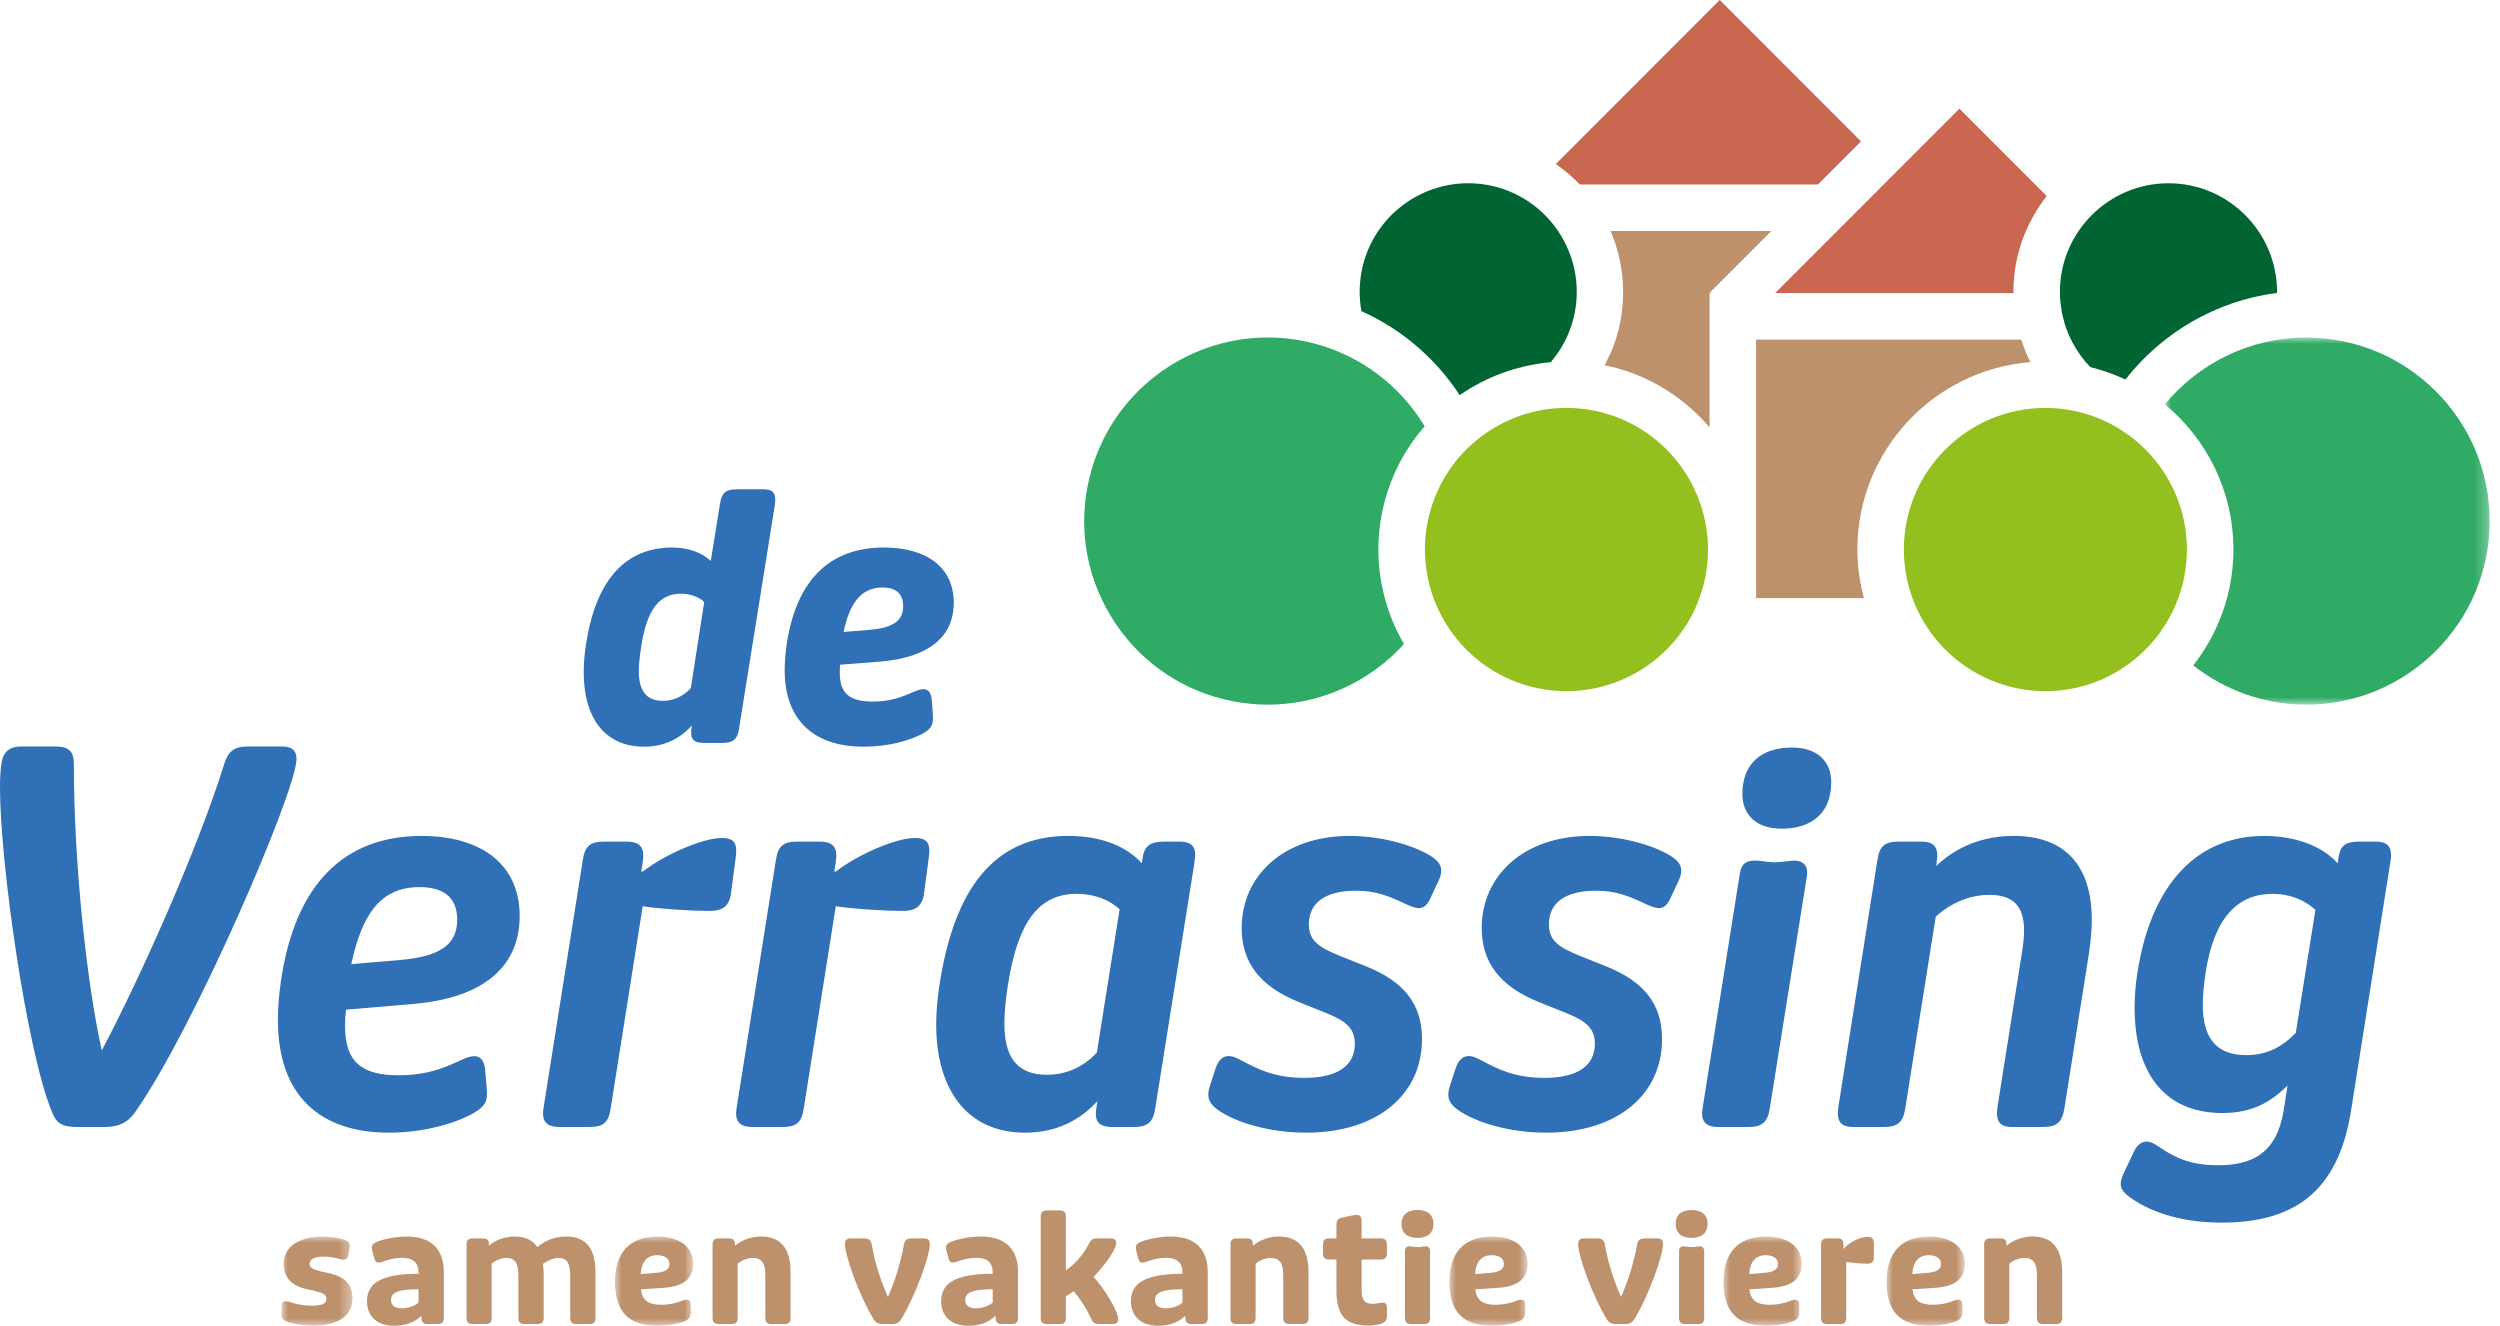 <?xml version="1.0" encoding="UTF-8"?>
<svg width="198px" height="105px" viewBox="0 0 198 105" version="1.1" xmlns="http://www.w3.org/2000/svg" xmlns:xlink="http://www.w3.org/1999/xlink">
    <title>logo-kleur</title>
    <defs>
        <polygon id="path-1" points="0 0 5.608 0 5.608 7.068 0 7.068"></polygon>
        <polygon id="path-3" points="0 0 6.195 0 6.195 7.068 0 7.068"></polygon>
        <polygon id="path-5" points="0 0 6.195 0 6.195 7.068 0 7.068"></polygon>
        <polygon id="path-7" points="0 0 6.195 0 6.195 7.068 0 7.068"></polygon>
        <polygon id="path-9" points="0 0 6.195 0 6.195 7.068 0 7.068"></polygon>
        <polygon id="path-11" points="0 0 25.727 0 25.727 29.075 0 29.075"></polygon>
    </defs>
    <g id="Symbols" stroke="none" stroke-width="1" fill="none" fill-rule="evenodd">
        <g id="menu-detailpagina" transform="translate(-147, -25)">
            <g id="logo-kleur" transform="translate(147, 25)">
                <g id="Group-3" transform="translate(22.308, 97.933)">
                    <mask id="mask-2" fill="white">
                        <use xlink:href="#path-1"></use>
                    </mask>
                    <g id="Clip-2"></g>
                    <path d="M0.428,6.75 C0.11,6.64 0,6.493 0,6.187 L0,5.551 C0,5.111 0.22,5.05 0.61,5.184 C1.198,5.38 1.808,5.478 2.37,5.478 C3.189,5.478 3.543,5.307 3.543,4.965 C3.543,4.622 3.348,4.488 2.639,4.316 L1.942,4.157 C0.782,3.888 0.158,3.253 0.158,2.164 C0.158,0.844 1.331,0 3.25,0 C3.898,0 4.643,0.135 5.046,0.282 C5.339,0.403 5.437,0.588 5.376,0.929 L5.265,1.48 C5.192,1.835 5.022,1.908 4.582,1.773 C4.166,1.651 3.751,1.59 3.336,1.59 C2.602,1.59 2.211,1.798 2.211,2.152 C2.211,2.471 2.431,2.592 3.116,2.764 L3.812,2.922 C5.01,3.192 5.608,3.791 5.608,4.915 C5.608,6.272 4.447,7.068 2.492,7.068 C1.772,7.068 0.977,6.945 0.428,6.75" id="Fill-1" fill="#BE916D" mask="url(#mask-2)"></path>
                </g>
                <path d="M33.146,103.166 L33.146,102.102 C31.496,102.127 30.971,102.371 30.971,102.958 C30.971,103.386 31.252,103.618 31.826,103.618 C32.254,103.618 32.829,103.459 33.146,103.166 M29.065,103.044 C29.065,101.577 30.275,100.892 33.146,100.88 L33.146,100.806 C33.146,99.999 32.731,99.621 31.826,99.621 C31.289,99.621 30.837,99.731 30.262,99.938 C29.896,100.073 29.725,99.988 29.64,99.645 L29.48,99.033 C29.395,98.716 29.48,98.52 29.798,98.373 C30.373,98.129 31.375,97.933 32.205,97.933 C34.148,97.933 35.15,98.911 35.15,100.756 L35.15,104.364 C35.15,104.719 35.015,104.865 34.66,104.865 L33.867,104.865 C33.525,104.865 33.378,104.706 33.378,104.353 L33.378,104.204 C32.852,104.731 32.108,105 31.203,105 C29.871,105 29.065,104.254 29.065,103.044" id="Fill-4" fill="#BE916D"></path>
                <path d="M36.951,104.364 L36.951,98.569 C36.951,98.226 37.097,98.079 37.44,98.079 L38.222,98.079 C38.589,98.079 38.723,98.214 38.723,98.556 L38.723,98.654 C39.223,98.214 39.994,97.933 40.751,97.933 C41.606,97.933 42.18,98.214 42.559,98.764 C43.22,98.214 44.001,97.933 44.832,97.933 C46.408,97.933 47.166,98.874 47.166,100.806 L47.166,104.364 C47.166,104.719 47.031,104.865 46.677,104.865 L45.662,104.865 C45.32,104.865 45.161,104.719 45.161,104.364 L45.161,101.051 C45.161,100.036 44.893,99.632 44.233,99.632 C43.867,99.632 43.439,99.791 42.999,100.097 C43.035,100.342 43.06,100.61 43.06,100.88 L43.06,104.364 C43.06,104.719 42.914,104.865 42.559,104.865 L41.546,104.865 C41.203,104.865 41.057,104.719 41.057,104.364 L41.057,101.051 C41.057,100.036 40.788,99.632 40.115,99.632 C39.737,99.632 39.285,99.791 38.943,100.085 L38.943,104.364 C38.943,104.719 38.809,104.865 38.454,104.865 L37.44,104.865 C37.097,104.865 36.951,104.719 36.951,104.364" id="Fill-6" fill="#BE916D"></path>
                <g id="Group-10" transform="translate(48.706, 97.933)">
                    <mask id="mask-4" fill="white">
                        <use xlink:href="#path-3"></use>
                    </mask>
                    <g id="Clip-9"></g>
                    <path d="M3.152,2.886 C3.946,2.824 4.313,2.629 4.313,2.176 C4.313,1.736 3.946,1.48 3.335,1.48 C2.542,1.48 2.09,2.005 2.04,2.972 L3.152,2.886 Z M0,3.583 C0,1.259 1.185,0 3.372,0 C5.107,0 6.195,0.831 6.195,2.152 C6.195,3.338 5.436,3.949 3.886,4.06 L2.052,4.182 C2.151,5.025 2.615,5.405 3.666,5.405 C4.215,5.405 4.814,5.295 5.327,5.086 C5.731,4.915 5.999,5.001 5.999,5.368 L5.999,6.04 C5.999,6.358 5.852,6.579 5.51,6.713 C4.997,6.921 4.142,7.068 3.409,7.068 C1.087,7.068 0,5.967 0,3.583 L0,3.583 Z" id="Fill-8" fill="#BE916D" mask="url(#mask-4)"></path>
                </g>
                <path d="M56.433,104.364 L56.433,98.569 C56.433,98.226 56.579,98.079 56.922,98.079 L57.704,98.079 C58.071,98.079 58.205,98.214 58.205,98.556 L58.205,98.667 C58.718,98.214 59.5,97.933 60.258,97.933 C61.847,97.933 62.615,98.874 62.615,100.806 L62.615,104.364 C62.615,104.719 62.469,104.865 62.114,104.865 L61.113,104.865 C60.759,104.865 60.612,104.719 60.612,104.364 L60.612,100.977 C60.612,100.036 60.319,99.632 59.634,99.632 C59.231,99.632 58.767,99.791 58.425,100.085 L58.425,104.364 C58.425,104.719 58.291,104.865 57.936,104.865 L56.922,104.865 C56.579,104.865 56.433,104.719 56.433,104.364" id="Fill-11" fill="#BE916D"></path>
                <path d="M69.17,104.449 C68.083,102.665 66.922,99.497 66.922,98.52 C66.922,98.214 67.08,98.079 67.375,98.079 L68.376,98.079 C68.804,98.079 68.975,98.214 69.036,98.544 C69.28,100.012 69.805,101.577 70.319,102.714 C70.832,101.6 71.321,100.073 71.601,98.544 C71.663,98.202 71.833,98.079 72.249,98.079 L73.189,98.079 C73.483,98.079 73.642,98.214 73.642,98.52 C73.642,99.497 72.481,102.665 71.394,104.449 C71.198,104.756 71.027,104.865 70.636,104.865 L69.916,104.865 C69.536,104.865 69.353,104.756 69.17,104.449" id="Fill-13" fill="#BE916D"></path>
                <path d="M78.621,103.166 L78.621,102.102 C76.971,102.127 76.446,102.371 76.446,102.958 C76.446,103.386 76.728,103.618 77.301,103.618 C77.729,103.618 78.304,103.459 78.621,103.166 M74.54,103.044 C74.54,101.577 75.75,100.892 78.621,100.88 L78.621,100.806 C78.621,99.999 78.206,99.621 77.301,99.621 C76.764,99.621 76.312,99.731 75.737,99.938 C75.371,100.073 75.2,99.988 75.115,99.645 L74.955,99.033 C74.87,98.716 74.955,98.52 75.273,98.373 C75.848,98.129 76.85,97.933 77.68,97.933 C79.623,97.933 80.625,98.911 80.625,100.756 L80.625,104.364 C80.625,104.719 80.49,104.865 80.135,104.865 L79.342,104.865 C79,104.865 78.853,104.706 78.853,104.353 L78.853,104.204 C78.327,104.731 77.583,105 76.678,105 C75.346,105 74.54,104.254 74.54,103.044" id="Fill-15" fill="#BE916D"></path>
                <path d="M82.425,104.364 L82.425,96.367 C82.425,96.014 82.572,95.866 82.914,95.866 L83.928,95.866 C84.283,95.866 84.417,96.014 84.417,96.367 L84.417,100.61 C85.114,100.133 85.811,99.363 86.225,98.532 C86.408,98.166 86.543,98.079 86.897,98.079 L87.985,98.079 C88.267,98.079 88.4,98.19 88.4,98.47 C88.4,98.935 87.545,100.182 86.605,101.124 C87.533,102.139 88.559,103.863 88.559,104.474 C88.559,104.731 88.425,104.865 88.143,104.865 L87.069,104.865 C86.702,104.865 86.555,104.755 86.408,104.412 C86.066,103.666 85.614,102.958 85.04,102.261 C84.845,102.407 84.638,102.53 84.417,102.652 L84.417,104.364 C84.417,104.719 84.283,104.865 83.928,104.865 L82.914,104.865 C82.572,104.865 82.425,104.719 82.425,104.364" id="Fill-17" fill="#BE916D"></path>
                <path d="M93.649,103.166 L93.649,102.102 C91.999,102.127 91.474,102.371 91.474,102.958 C91.474,103.386 91.756,103.618 92.329,103.618 C92.757,103.618 93.332,103.459 93.649,103.166 M89.568,103.044 C89.568,101.577 90.778,100.892 93.649,100.88 L93.649,100.806 C93.649,99.999 93.234,99.621 92.329,99.621 C91.792,99.621 91.34,99.731 90.765,99.938 C90.399,100.073 90.228,99.988 90.143,99.645 L89.983,99.033 C89.898,98.716 89.983,98.52 90.301,98.373 C90.876,98.129 91.878,97.933 92.709,97.933 C94.651,97.933 95.653,98.911 95.653,100.756 L95.653,104.364 C95.653,104.719 95.518,104.865 95.163,104.865 L94.371,104.865 C94.028,104.865 93.881,104.706 93.881,104.353 L93.881,104.204 C93.355,104.731 92.611,105 91.706,105 C90.374,105 89.568,104.254 89.568,103.044" id="Fill-19" fill="#BE916D"></path>
                <path d="M97.454,104.364 L97.454,98.569 C97.454,98.226 97.601,98.079 97.943,98.079 L98.725,98.079 C99.092,98.079 99.226,98.214 99.226,98.556 L99.226,98.667 C99.74,98.214 100.522,97.933 101.279,97.933 C102.868,97.933 103.636,98.874 103.636,100.806 L103.636,104.364 C103.636,104.719 103.49,104.865 103.136,104.865 L102.134,104.865 C101.78,104.865 101.634,104.719 101.634,104.364 L101.634,100.977 C101.634,100.036 101.34,99.632 100.655,99.632 C100.252,99.632 99.788,99.791 99.446,100.085 L99.446,104.364 C99.446,104.719 99.312,104.865 98.957,104.865 L97.943,104.865 C97.601,104.865 97.454,104.719 97.454,104.364" id="Fill-21" fill="#BE916D"></path>
                <path d="M105.847,102.225 L105.847,99.754 L105.273,99.754 C104.931,99.754 104.784,99.608 104.784,99.266 L104.784,98.569 C104.784,98.226 104.931,98.079 105.273,98.079 L105.847,98.079 L105.847,97.077 C105.847,96.686 105.945,96.503 106.263,96.441 L106.898,96.306 C107.105,96.258 107.289,96.221 107.423,96.221 C107.728,96.221 107.839,96.367 107.839,96.71 L107.839,98.079 L109.354,98.079 C109.695,98.079 109.842,98.226 109.842,98.569 L109.842,99.266 C109.842,99.608 109.695,99.754 109.354,99.754 L107.839,99.754 L107.839,102.163 C107.839,102.909 108.034,103.263 108.694,103.263 C109.036,103.263 109.329,103.165 109.513,103.165 C109.745,103.165 109.842,103.288 109.842,103.581 L109.842,104.218 C109.842,104.56 109.732,104.719 109.354,104.853 C109.097,104.926 108.719,104.988 108.388,104.988 C106.641,104.988 105.847,104.266 105.847,102.225" id="Fill-23" fill="#BE916D"></path>
                <path d="M111.269,104.364 L111.269,99.095 C111.269,98.801 111.44,98.667 111.746,98.715 C111.942,98.752 112.088,98.764 112.259,98.764 C112.443,98.764 112.589,98.752 112.784,98.715 C113.09,98.667 113.261,98.801 113.261,99.095 L113.261,104.364 C113.261,104.719 113.127,104.865 112.772,104.865 L111.758,104.865 C111.416,104.865 111.269,104.719 111.269,104.364 M111.001,96.931 C111.001,96.233 111.452,95.83 112.259,95.83 C113.078,95.83 113.53,96.233 113.53,96.931 C113.53,97.639 113.078,98.042 112.259,98.042 C111.452,98.042 111.001,97.639 111.001,96.931" id="Fill-25" fill="#BE916D"></path>
                <g id="Group-29" transform="translate(114.792, 97.933)">
                    <mask id="mask-6" fill="white">
                        <use xlink:href="#path-5"></use>
                    </mask>
                    <g id="Clip-28"></g>
                    <path d="M3.152,2.886 C3.946,2.824 4.313,2.629 4.313,2.176 C4.313,1.736 3.946,1.48 3.335,1.48 C2.542,1.48 2.09,2.005 2.04,2.972 L3.152,2.886 Z M0,3.583 C0,1.259 1.185,0 3.372,0 C5.107,0 6.195,0.831 6.195,2.152 C6.195,3.338 5.436,3.949 3.886,4.06 L2.052,4.182 C2.151,5.025 2.615,5.405 3.666,5.405 C4.215,5.405 4.814,5.295 5.327,5.086 C5.731,4.915 5.999,5.001 5.999,5.368 L5.999,6.04 C5.999,6.358 5.852,6.579 5.51,6.713 C4.997,6.921 4.142,7.068 3.409,7.068 C1.087,7.068 0,5.967 0,3.583 L0,3.583 Z" id="Fill-27" fill="#BE916D" mask="url(#mask-6)"></path>
                </g>
                <path d="M127.236,104.449 C126.149,102.665 124.989,99.497 124.989,98.52 C124.989,98.214 125.147,98.079 125.441,98.079 L126.442,98.079 C126.87,98.079 127.041,98.214 127.102,98.544 C127.346,100.012 127.871,101.577 128.385,102.714 C128.898,101.6 129.387,100.073 129.667,98.544 C129.729,98.202 129.899,98.079 130.315,98.079 L131.255,98.079 C131.549,98.079 131.708,98.214 131.708,98.52 C131.708,99.497 130.547,102.665 129.46,104.449 C129.265,104.756 129.093,104.865 128.702,104.865 L127.982,104.865 C127.603,104.865 127.419,104.756 127.236,104.449" id="Fill-30" fill="#BE916D"></path>
                <path d="M132.98,104.364 L132.98,99.095 C132.98,98.801 133.151,98.667 133.457,98.715 C133.652,98.752 133.798,98.764 133.969,98.764 C134.153,98.764 134.299,98.752 134.495,98.715 C134.801,98.667 134.972,98.801 134.972,99.095 L134.972,104.364 C134.972,104.719 134.837,104.865 134.483,104.865 L133.469,104.865 C133.126,104.865 132.98,104.719 132.98,104.364 M132.711,96.931 C132.711,96.233 133.162,95.83 133.969,95.83 C134.788,95.83 135.24,96.233 135.24,96.931 C135.24,97.639 134.788,98.042 133.969,98.042 C133.162,98.042 132.711,97.639 132.711,96.931" id="Fill-32" fill="#BE916D"></path>
                <g id="Group-36" transform="translate(136.502, 97.933)">
                    <mask id="mask-8" fill="white">
                        <use xlink:href="#path-7"></use>
                    </mask>
                    <g id="Clip-35"></g>
                    <path d="M3.152,2.886 C3.946,2.824 4.313,2.629 4.313,2.176 C4.313,1.736 3.946,1.48 3.335,1.48 C2.542,1.48 2.09,2.005 2.04,2.972 L3.152,2.886 Z M0,3.583 C0,1.259 1.185,0 3.372,0 C5.107,0 6.195,0.831 6.195,2.152 C6.195,3.338 5.436,3.949 3.886,4.06 L2.052,4.182 C2.151,5.025 2.615,5.405 3.666,5.405 C4.215,5.405 4.814,5.295 5.327,5.086 C5.731,4.915 5.999,5.001 5.999,5.368 L5.999,6.04 C5.999,6.358 5.852,6.579 5.51,6.713 C4.997,6.921 4.142,7.068 3.409,7.068 C1.087,7.068 0,5.967 0,3.583 L0,3.583 Z" id="Fill-34" fill="#BE916D" mask="url(#mask-8)"></path>
                </g>
                <path d="M144.229,104.364 L144.229,98.569 C144.229,98.226 144.375,98.079 144.718,98.079 L145.512,98.079 C145.855,98.079 146.001,98.214 146.001,98.569 L146.001,98.923 C146.405,98.422 147.308,97.957 147.895,97.957 C148.261,97.957 148.408,98.104 148.408,98.458 L148.408,99.584 C148.408,99.938 148.248,100.085 147.908,100.085 C147.333,100.085 146.662,100.012 146.221,99.951 L146.221,104.364 C146.221,104.719 146.087,104.865 145.732,104.865 L144.718,104.865 C144.375,104.865 144.229,104.719 144.229,104.364" id="Fill-37" fill="#BE916D"></path>
                <g id="Group-41" transform="translate(149.417, 97.933)">
                    <mask id="mask-10" fill="white">
                        <use xlink:href="#path-9"></use>
                    </mask>
                    <g id="Clip-40"></g>
                    <path d="M3.152,2.886 C3.946,2.824 4.313,2.629 4.313,2.176 C4.313,1.736 3.946,1.48 3.335,1.48 C2.542,1.48 2.09,2.005 2.04,2.972 L3.152,2.886 Z M0,3.583 C0,1.259 1.185,0 3.372,0 C5.107,0 6.195,0.831 6.195,2.152 C6.195,3.338 5.436,3.949 3.886,4.06 L2.052,4.182 C2.151,5.025 2.615,5.405 3.666,5.405 C4.215,5.405 4.814,5.295 5.327,5.086 C5.731,4.915 5.999,5.001 5.999,5.368 L5.999,6.04 C5.999,6.358 5.852,6.579 5.51,6.713 C4.997,6.921 4.142,7.068 3.409,7.068 C1.087,7.068 0,5.967 0,3.583 L0,3.583 Z" id="Fill-39" fill="#BE916D" mask="url(#mask-10)"></path>
                </g>
                <path d="M157.144,104.364 L157.144,98.569 C157.144,98.226 157.29,98.079 157.633,98.079 L158.415,98.079 C158.781,98.079 158.916,98.214 158.916,98.556 L158.916,98.667 C159.429,98.214 160.211,97.933 160.969,97.933 C162.558,97.933 163.326,98.874 163.326,100.806 L163.326,104.364 C163.326,104.719 163.18,104.865 162.825,104.865 L161.824,104.865 C161.469,104.865 161.323,104.719 161.323,104.364 L161.323,100.977 C161.323,100.036 161.03,99.632 160.345,99.632 C159.942,99.632 159.478,99.791 159.136,100.085 L159.136,104.364 C159.136,104.719 159.002,104.865 158.647,104.865 L157.633,104.865 C157.29,104.865 157.144,104.719 157.144,104.364" id="Fill-42" fill="#BE916D"></path>
                <path d="M1.677,59.122 L4.378,59.122 C5.483,59.122 5.85,59.532 5.85,60.514 C5.85,68.417 6.873,77.875 8.06,83.197 C11.128,77.384 15.589,67.434 17.757,60.514 C18.084,59.491 18.535,59.122 19.639,59.122 L22.339,59.122 C23.075,59.122 23.485,59.409 23.485,60.106 C23.485,62.643 15.302,81.601 10.679,88.111 C10.106,88.93 9.37,89.257 8.306,89.257 L6.096,89.257 C4.827,89.257 4.46,88.89 4.132,88.111 C2.127,83.32 0,68.335 0,62.398 C0,61.579 0.04,60.924 0.122,60.433 C0.245,59.532 0.777,59.122 1.677,59.122" id="Fill-44" fill="#3070B6"></path>
                <path d="M31.666,76.033 C35.062,75.745 36.207,74.681 36.207,72.839 C36.207,71.079 35.143,70.26 33.22,70.26 C30.152,70.26 28.679,72.388 27.819,76.36 L31.666,76.033 Z M22.01,80.782 C22.01,79.84 22.092,78.776 22.255,77.67 C23.36,70.136 27.165,66.206 33.385,66.206 C38.007,66.206 41.158,68.375 41.158,72.552 C41.158,76.729 38.049,79.063 32.729,79.513 L27.41,79.964 C27.329,80.618 27.329,80.864 27.329,81.273 C27.329,84.099 28.638,85.163 31.584,85.163 C35.102,85.163 36.535,83.648 37.558,83.648 C37.967,83.648 38.335,83.894 38.417,84.671 L38.539,86.023 C38.622,87.047 38.622,87.496 37.517,88.152 C36.085,88.971 33.548,89.708 30.806,89.708 C25.364,89.708 22.01,86.802 22.01,80.782 L22.01,80.782 Z" id="Fill-46" fill="#3070B6"></path>
                <path d="M43.088,87.497 L46.156,68.129 C46.32,67.025 46.729,66.656 47.834,66.656 L49.675,66.656 C50.493,66.656 50.944,66.984 50.944,67.721 C50.944,67.884 50.944,68.172 50.78,69.031 L50.902,69.031 C52.702,67.639 55.69,66.369 57.162,66.369 C57.981,66.369 58.308,66.656 58.308,67.352 C58.308,67.516 58.308,67.68 58.225,68.253 L57.899,70.71 C57.776,71.774 57.202,72.143 56.262,72.143 C54.543,72.143 52.212,71.978 50.902,71.774 L48.366,87.783 C48.202,88.889 47.792,89.258 46.687,89.258 L44.274,89.258 C43.456,89.258 43.006,88.931 43.006,88.193 C43.006,87.988 43.046,87.743 43.088,87.497" id="Fill-48" fill="#3070B6"></path>
                <path d="M58.38,87.497 L61.448,68.129 C61.612,67.025 62.021,66.656 63.126,66.656 L64.966,66.656 C65.785,66.656 66.235,66.984 66.235,67.721 C66.235,67.884 66.235,68.172 66.072,69.031 L66.194,69.031 C67.994,67.639 70.981,66.369 72.454,66.369 C73.272,66.369 73.6,66.656 73.6,67.352 C73.6,67.516 73.6,67.68 73.517,68.253 L73.191,70.71 C73.068,71.774 72.494,72.143 71.554,72.143 C69.835,72.143 67.503,71.978 66.194,71.774 L63.658,87.783 C63.494,88.889 63.084,89.258 61.979,89.258 L59.566,89.258 C58.748,89.258 58.298,88.931 58.298,88.193 C58.298,87.988 58.338,87.743 58.38,87.497" id="Fill-50" fill="#3070B6"></path>
                <path d="M86.872,83.362 L88.672,72.02 C87.853,71.241 86.626,70.792 85.276,70.792 C82.248,70.792 80.612,73.044 79.835,77.957 C79.711,78.735 79.548,79.963 79.548,81.069 C79.548,83.484 80.366,85.122 82.903,85.122 C84.457,85.122 85.808,84.508 86.872,83.362 M74.147,81.15 C74.147,79.84 74.311,78.571 74.474,77.588 C75.783,69.686 79.22,66.205 84.621,66.205 C87.485,66.205 89.367,67.189 90.431,68.375 L90.514,67.843 C90.635,67.065 91.086,66.656 92.109,66.656 L93.418,66.656 C94.441,66.656 94.81,67.107 94.604,68.293 L91.494,87.783 C91.332,88.848 90.922,89.258 89.818,89.258 L88.058,89.258 C87.199,89.258 86.79,88.931 86.79,88.234 C86.79,87.947 86.872,87.456 86.912,87.21 C85.603,88.644 83.762,89.708 81.185,89.708 C76.479,89.708 74.147,86.146 74.147,81.15" id="Fill-52" fill="#3070B6"></path>
                <path d="M96.705,88.07 C95.928,87.58 95.478,87.087 95.806,86.064 L96.255,84.671 C96.705,83.238 97.646,83.607 98.301,83.975 C99.529,84.631 100.919,85.368 103.292,85.368 C106.034,85.368 107.302,84.344 107.302,82.665 C107.302,81.478 106.648,80.864 104.971,80.208 L102.925,79.389 C99.651,78.08 98.342,76.114 98.342,73.494 C98.342,69.399 101.615,66.205 106.894,66.205 C109.675,66.205 112.417,67.106 113.562,67.966 C114.053,68.335 114.38,68.826 113.931,69.768 L113.276,71.16 C112.827,72.142 112.294,72.06 111.271,71.569 C110.044,70.996 109.021,70.546 107.384,70.546 C104.929,70.546 103.661,71.528 103.661,73.208 C103.661,74.477 104.397,75.009 106.115,75.705 L108.161,76.523 C111.148,77.711 112.621,79.472 112.621,82.296 C112.621,86.842 108.898,89.708 103.457,89.708 C101.042,89.708 98.425,89.135 96.705,88.07" id="Fill-54" fill="#3070B6"></path>
                <path d="M115.716,88.07 C114.939,87.58 114.489,87.087 114.816,86.064 L115.266,84.671 C115.716,83.238 116.657,83.607 117.312,83.975 C118.539,84.631 119.93,85.368 122.303,85.368 C125.045,85.368 126.313,84.344 126.313,82.665 C126.313,81.478 125.658,80.864 123.982,80.208 L121.935,79.389 C118.662,78.08 117.352,76.114 117.352,73.494 C117.352,69.399 120.626,66.205 125.904,66.205 C128.686,66.205 131.427,67.106 132.573,67.966 C133.064,68.335 133.391,68.826 132.941,69.768 L132.287,71.16 C131.837,72.142 131.305,72.06 130.282,71.569 C129.054,70.996 128.031,70.546 126.395,70.546 C123.94,70.546 122.672,71.528 122.672,73.208 C122.672,74.477 123.408,75.009 125.126,75.705 L127.172,76.523 C130.159,77.711 131.632,79.472 131.632,82.296 C131.632,86.842 127.909,89.708 122.468,89.708 C120.053,89.708 117.435,89.135 115.716,88.07" id="Fill-56" fill="#3070B6"></path>
                <path d="M137.996,62.889 C137.996,60.432 139.551,59.204 141.925,59.204 C143.889,59.204 145.033,60.268 145.033,61.948 C145.033,64.404 143.479,65.632 141.106,65.632 C139.143,65.632 137.996,64.568 137.996,62.889 M134.888,87.497 L137.793,69.195 C137.914,68.335 138.406,68.089 139.265,68.171 C139.756,68.212 140.083,68.293 140.574,68.293 C141.024,68.293 141.393,68.212 141.883,68.171 C142.784,68.089 143.233,68.54 143.111,69.359 L140.166,87.783 C140.001,88.848 139.592,89.258 138.487,89.258 L136.074,89.258 C135.255,89.258 134.805,88.931 134.805,88.193 C134.805,87.988 134.846,87.743 134.888,87.497" id="Fill-58" fill="#3070B6"></path>
                <path d="M150.897,87.783 C150.733,88.848 150.324,89.258 149.219,89.258 L146.805,89.258 C145.741,89.258 145.414,88.807 145.619,87.537 L148.687,68.129 C148.851,67.025 149.26,66.656 150.365,66.656 L152.207,66.656 C153.024,66.656 153.433,66.984 153.433,67.762 C153.433,67.966 153.393,68.212 153.352,68.58 C154.947,67.065 157.034,66.205 159.488,66.205 C163.417,66.205 165.667,68.416 165.667,72.838 C165.667,73.699 165.585,74.559 165.421,75.664 L163.499,87.783 C163.335,88.848 162.926,89.258 161.821,89.258 L159.408,89.258 C158.343,89.258 158.016,88.807 158.221,87.537 L160.103,75.664 C160.225,74.886 160.307,74.313 160.307,73.699 C160.307,71.692 159.366,70.874 157.566,70.874 C155.97,70.874 154.497,71.528 153.311,72.593 L150.897,87.783 Z" id="Fill-60" fill="#3070B6"></path>
                <path d="M181.827,81.806 L183.381,72.06 C182.522,71.282 181.377,70.792 179.986,70.792 C177.285,70.792 175.403,72.593 174.707,76.892 C174.544,77.916 174.462,78.857 174.462,79.594 C174.462,82.051 175.403,83.566 177.899,83.566 C179.495,83.566 180.722,82.952 181.827,81.806 M168.692,94.826 C167.956,94.293 167.752,93.884 168.202,92.902 L168.98,91.264 C169.512,90.117 170.289,90.363 170.78,90.69 C172.007,91.509 173.194,92.288 175.648,92.288 C178.431,92.288 180.354,91.305 180.886,87.825 L181.172,85.982 C179.863,87.251 178.431,88.152 176.017,88.152 C171.475,88.152 169.061,85.04 169.061,79.8 C169.061,78.817 169.142,77.916 169.307,76.892 C170.411,70.013 174.012,66.206 179.331,66.206 C181.868,66.206 183.996,67.066 185.14,68.376 L185.223,67.843 C185.346,66.984 185.796,66.656 186.819,66.656 L188.128,66.656 C189.151,66.656 189.519,67.106 189.314,68.294 L186.205,87.947 C185.182,94.457 181.623,96.832 175.935,96.832 C172.417,96.832 170.043,95.808 168.692,94.826" id="Fill-62" fill="#3070B6"></path>
                <path d="M54.712,54.499 L55.775,47.676 C55.34,47.266 54.657,47.021 53.921,47.021 C52.176,47.021 51.221,48.358 50.784,51.197 C50.703,51.742 50.594,52.48 50.594,53.162 C50.594,54.635 51.139,55.509 52.503,55.509 C53.348,55.509 54.112,55.154 54.712,54.499 M46.23,53.244 C46.23,52.452 46.313,51.66 46.421,50.978 C47.24,45.684 49.721,43.363 53.239,43.363 C54.549,43.363 55.639,43.8 56.294,44.429 L57.029,39.871 C57.167,39.052 57.467,38.752 58.311,38.752 L60.467,38.752 C61.257,38.752 61.503,39.079 61.366,40.007 L58.53,57.719 C58.422,58.511 58.094,58.838 57.249,58.838 L55.694,58.838 C55.039,58.838 54.739,58.593 54.739,58.047 C54.739,57.883 54.767,57.637 54.794,57.447 C53.976,58.402 52.694,59.138 51.03,59.138 C47.758,59.138 46.23,56.683 46.23,53.244" id="Fill-64" fill="#3070B6"></path>
                <path d="M68.829,49.887 C70.847,49.723 71.529,49.095 71.529,48.003 C71.529,46.994 70.93,46.53 69.893,46.53 C68.229,46.53 67.301,47.73 66.811,50.05 L68.829,49.887 Z M62.147,53.08 C62.147,52.452 62.202,51.742 62.31,51.005 C63.074,45.93 65.72,43.363 70.002,43.363 C73.329,43.363 75.538,44.892 75.538,47.73 C75.538,50.596 73.329,52.097 69.729,52.397 L66.538,52.643 C66.511,52.97 66.511,53.053 66.511,53.271 C66.511,54.962 67.329,55.563 69.128,55.563 C71.393,55.563 72.402,54.581 73.111,54.581 C73.438,54.581 73.738,54.771 73.792,55.4 L73.874,56.463 C73.929,57.256 73.901,57.665 73.029,58.128 C71.993,58.674 70.329,59.138 68.393,59.138 C64.52,59.138 62.147,57.092 62.147,53.08 L62.147,53.08 Z" id="Fill-66" fill="#3070B6"></path>
                <path d="M161.994,32.307 C155.815,32.307 150.786,37.339 150.786,43.522 C150.786,49.709 155.815,54.741 161.994,54.741 C168.175,54.741 173.204,49.709 173.204,43.522 C173.204,37.339 168.175,32.307 161.994,32.307" id="Fill-68" fill="#94C01F"></path>
                <g id="Group-72" transform="translate(171.456, 26.733)">
                    <mask id="mask-12" fill="white">
                        <use xlink:href="#path-11"></use>
                    </mask>
                    <g id="Clip-71"></g>
                    <path d="M11.2,0 C6.697,0 2.666,2.061 0,5.29 C3.314,8.025 5.43,12.164 5.43,16.79 C5.43,20.251 4.235,23.432 2.25,25.965 C4.719,27.906 7.823,29.075 11.2,29.075 C19.21,29.075 25.728,22.554 25.728,14.538 C25.728,6.522 19.21,0 11.2,0" id="Fill-70" fill="#2FAB66" mask="url(#mask-12)"></path>
                </g>
                <path d="M163.251,24.401 C163.272,24.541 163.288,24.682 163.315,24.82 C163.354,25.01 163.406,25.196 163.457,25.382 C163.478,25.462 163.495,25.544 163.519,25.623 C163.586,25.844 163.666,26.059 163.751,26.272 C163.766,26.311 163.778,26.352 163.794,26.391 C163.893,26.629 164.003,26.861 164.122,27.088 C164.127,27.099 164.132,27.11 164.137,27.12 C164.516,27.837 164.992,28.493 165.548,29.072 C166.514,29.314 167.448,29.639 168.332,30.057 C171.217,26.374 175.479,23.823 180.339,23.199 C180.339,23.172 180.343,23.146 180.343,23.119 C180.343,18.375 176.486,14.514 171.743,14.514 C167.003,14.514 163.145,18.375 163.145,23.119 C163.145,23.411 163.16,23.7 163.189,23.984 C163.203,24.125 163.23,24.261 163.251,24.401" id="Fill-73" fill="#006533"></path>
                <path d="M159.467,23.213 C159.467,23.181 159.462,23.151 159.462,23.119 C159.462,20.254 160.454,17.621 162.102,15.528 L155.186,8.606 L140.589,23.213 L159.467,23.213 Z" id="Fill-75" fill="#CA6750"></path>
                <path d="M160.805,28.681 C160.516,28.113 160.286,27.512 160.084,26.899 L139.082,26.899 L139.082,47.371 L147.625,47.371 C147.295,46.14 147.103,44.855 147.103,43.523 C147.103,35.707 153.149,29.291 160.805,28.681" id="Fill-77" fill="#BE916D"></path>
                <path d="M118.364,14.768 C117.668,14.594 116.969,14.512 116.279,14.512 C112.427,14.512 108.913,17.124 107.937,21.032 C107.862,21.332 107.804,21.634 107.764,21.933 C107.757,21.978 107.756,22.022 107.751,22.067 C107.719,22.328 107.695,22.589 107.688,22.849 C107.687,22.87 107.688,22.891 107.688,22.912 C107.682,23.197 107.688,23.481 107.71,23.76 L107.71,23.762 C107.733,24.059 107.772,24.353 107.824,24.643 C107.825,24.644 107.825,24.645 107.825,24.646 C111.073,26.097 113.737,28.436 115.608,31.297 C116.66,30.566 117.801,29.973 119.006,29.535 C119.035,29.525 119.065,29.515 119.096,29.504 C119.363,29.408 119.634,29.318 119.907,29.237 C119.988,29.213 120.07,29.195 120.151,29.172 C120.38,29.109 120.611,29.045 120.844,28.993 C120.997,28.958 121.151,28.933 121.305,28.903 C121.475,28.871 121.643,28.834 121.815,28.807 C122.148,28.756 122.482,28.713 122.82,28.685 C123.237,28.195 123.605,27.658 123.91,27.076 C124.214,26.494 124.456,25.868 124.622,25.203 C125.771,20.601 122.967,15.921 118.364,14.768" id="Fill-79" fill="#006533"></path>
                <path d="M121.346,54.408 C127.345,55.904 133.44,52.245 134.94,46.247 C136.438,40.244 132.781,34.142 126.784,32.641 C125.874,32.414 124.962,32.304 124.065,32.304 C119.044,32.304 114.461,35.711 113.188,40.804 C111.69,46.805 115.35,52.907 121.346,54.408" id="Fill-81" fill="#94C01F"></path>
                <path d="M127.556,18.294 C128.034,19.41 128.348,20.598 128.479,21.826 C128.492,21.942 128.507,22.056 128.517,22.173 C128.532,22.379 128.54,22.586 128.545,22.795 C128.551,22.973 128.552,23.151 128.549,23.331 C128.546,23.508 128.542,23.685 128.531,23.863 C128.518,24.092 128.493,24.322 128.466,24.553 C128.45,24.692 128.438,24.831 128.417,24.971 C128.359,25.347 128.289,25.723 128.194,26.099 C128.066,26.612 127.905,27.107 127.719,27.585 C127.609,27.866 127.472,28.128 127.344,28.397 C127.258,28.578 127.186,28.768 127.091,28.944 C127.091,28.944 127.09,28.944 127.089,28.943 C127.294,28.986 127.499,29.014 127.703,29.066 C130.824,29.846 133.456,31.573 135.399,33.854 L135.399,23.213 L135.502,23.213 L135.442,23.151 L140.296,18.294 L127.556,18.294 Z" id="Fill-83" fill="#BE916D"></path>
                <path d="M136.202,0 L123.219,12.993 C123.91,13.47 124.546,14.01 125.119,14.608 L143.979,14.608 L147.39,11.196 L136.202,0 Z" id="Fill-85" fill="#CA6750"></path>
                <path d="M109.616,39.91 C110.206,37.553 111.338,35.478 112.832,33.76 C110.916,30.584 107.797,28.133 103.926,27.164 C102.748,26.87 101.565,26.728 100.403,26.728 C93.894,26.728 87.956,31.142 86.307,37.74 C85.366,41.507 85.947,45.416 87.945,48.746 C89.941,52.075 93.114,54.427 96.878,55.371 C100.642,56.307 104.548,55.73 107.875,53.732 C109.128,52.98 110.241,52.06 111.194,51.006 C109.233,47.634 108.668,43.703 109.616,39.91" id="Fill-87" fill="#2FAB66"></path>
            </g>
        </g>
    </g>
</svg>